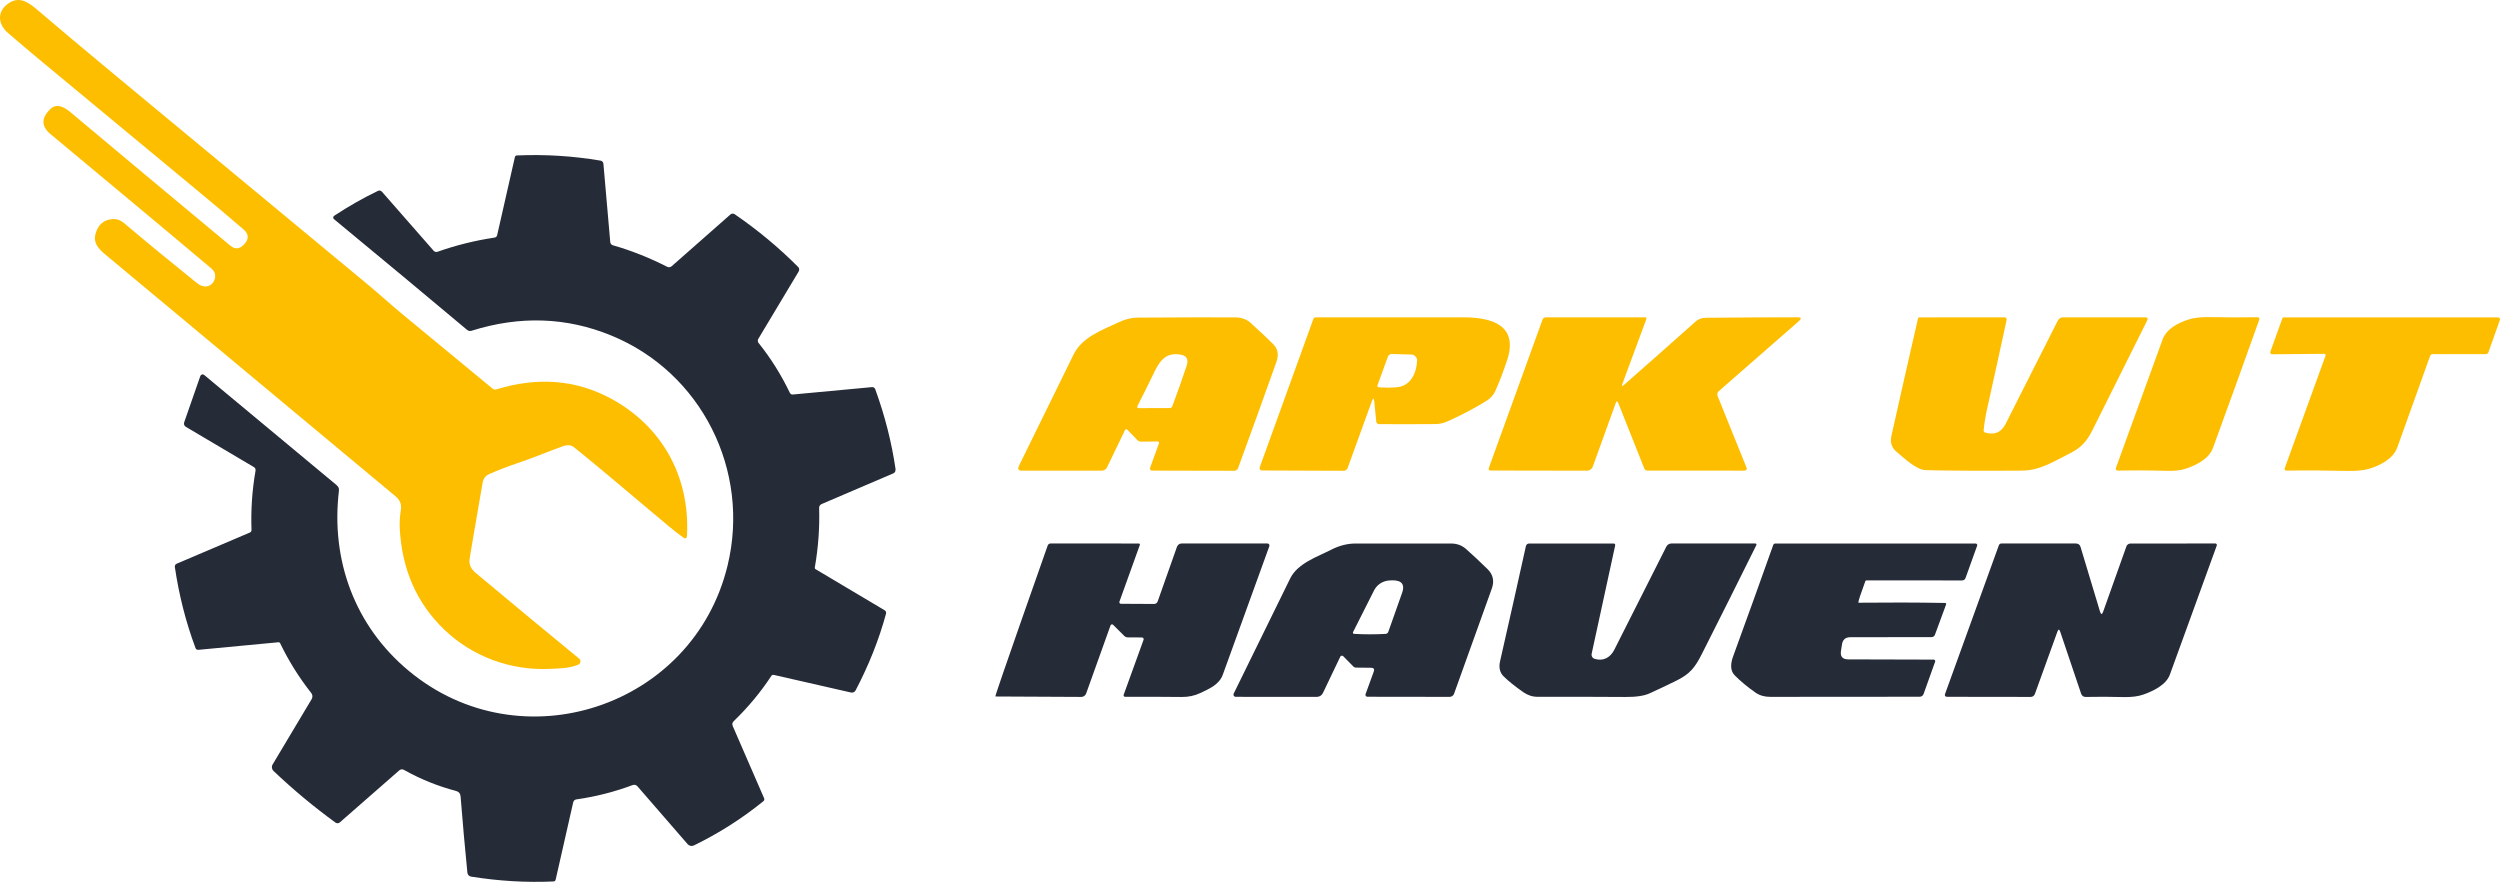 <?xml version="1.0" encoding="UTF-8"?> <svg xmlns="http://www.w3.org/2000/svg" id="Laag_2" data-name="Laag 2" viewBox="0 0 871.05 307.31"><defs><style> .cls-1 { fill: #252b37; } .cls-1, .cls-2 { stroke-width: 0px; } .cls-2 { fill: #fdbe00; } </style></defs><g id="Laag_1-2" data-name="Laag 1"><g><g><path class="cls-2" d="m171.58,135.38c.39.32.91.42,1.39.28,14.29-4.38,27.47-3.38,39.53,3.02,18.04,9.57,27.94,27.22,26.86,47.9-.06,1.06-.51,1.28-1.37.65-1.78-1.28-3.54-2.66-5.27-4.12-16.88-14.26-27.82-23.38-32.83-27.36-.94-.75-2.27-.82-3.99-.2-5.19,1.87-10.12,3.98-15.41,5.76-3.98,1.35-7.37,2.66-10.16,3.93-1.21.55-1.94,1.55-2.19,2.99-1.2,6.97-2.45,14.3-3.78,22.01-.56,3.27-.84,5.04-.83,5.3.14,2.74,1.98,3.88,3.96,5.53,11.41,9.55,22.85,19.02,34.31,28.42.52.43.6,1.2.17,1.72-.12.15-.28.26-.45.34-3.07,1.34-6.56,1.33-9.91,1.5-13.66.67-27.12-4.31-36.91-13.76-9.43-9.1-14.57-20.7-15.4-34.79-.13-2.24,0-4.55.38-6.93.3-1.82-.33-3.37-1.87-4.65-31.46-26.18-64.76-53.92-99.91-83.24-2.54-2.12-5.65-4.34-4.63-8.15.86-3.2,2.81-4.93,5.87-5.19,1.48-.12,2.85.35,4.11,1.41,7.56,6.4,16.01,13.35,25.35,20.86,4.69,3.77,8.35-2.27,5.2-4.93-19.09-16.13-37.42-31.24-56.22-46.97-3.3-2.76-3.26-5.71.11-8.84,2.3-2.13,5.1-.25,7,1.34,16.06,13.48,34.55,28.91,55.46,46.3,1.9,1.58,3.49,1.26,5.08-.57,1.55-1.78,1.44-3.43-.34-4.97-4.84-4.17-10.16-8.66-15.96-13.46-17.83-14.76-35.93-29.75-54.28-44.98-4.4-3.65-8.35-7-11.86-10.04C-1.09,8.15-1.04,3.37,3.67.74c3.69-2.06,6.88.59,9.73,3.01,7.54,6.45,16.56,14.02,27.05,22.72,30.11,24.99,58.59,48.59,85.42,70.78,2.86,2.36,5.26,4.4,7.21,6.11,2.93,2.57,5.32,4.62,7.18,6.16,10.1,8.33,20.54,16.95,31.33,25.86Z"></path><path class="cls-1" d="m312.01,163.54c.08.6-.23,1.17-.78,1.4l-24.9,10.66c-.64.27-.96.76-.93,1.46.21,6.74-.28,13.62-1.5,20.64-.05.29.05.5.3.64l24.03,14.29c.41.24.6.73.48,1.18-2.43,8.96-5.96,17.88-10.61,26.75-.3.58-.95.87-1.58.73l-26.91-6.14c-.33-.07-.66.06-.85.33-3.66,5.61-8.03,10.87-13.11,15.79-.51.49-.62,1.07-.34,1.72l10.93,25.15c.15.35.06.76-.24,1-7.45,6.05-15.53,11.19-24.23,15.43-.75.36-1.65.18-2.19-.46l-17.45-20.11c-.48-.55-1.07-.7-1.75-.45-6.33,2.37-12.86,4.03-19.58,4.98-.53.08-.96.47-1.08,1l-6.12,26.98c-.07.35-.38.6-.74.61-9.53.43-19.12-.14-28.74-1.69-.68-.11-1.2-.67-1.27-1.36-.86-8.69-1.66-17.55-2.37-26.56-.08-1.03-.63-1.68-1.63-1.94-6.33-1.66-12.38-4.11-18.13-7.34-.51-.29-1.15-.21-1.59.17l-20.73,18.14c-.42.37-1.04.4-1.5.07-7.54-5.48-14.74-11.47-21.61-18-.61-.59-.74-1.52-.31-2.24l13.62-22.8c.39-.66.33-1.5-.14-2.1-4.23-5.35-7.85-11.13-10.84-17.33-.12-.24-.37-.39-.64-.36l-27.9,2.64c-.41.04-.8-.2-.95-.6-3.38-9.07-5.77-18.48-7.2-28.21-.08-.59.14-.99.68-1.22l25.46-10.85c.35-.15.58-.49.56-.88-.25-6.93.21-13.82,1.41-20.68.08-.48-.14-.98-.57-1.23l-23.73-14.04c-.54-.32-.77-.97-.57-1.55l5.63-16.14c.16-.44.63-.67,1.08-.52.09.04.19.08.26.15,16.04,13.35,31.33,26.07,45.88,38.16.75.62,1.19,1.12,1.07,2.18-2.87,24.31,5.58,47.15,24.31,62.73,39.1,32.54,99.11,12.69,111.09-36.62,8.05-33.12-9.05-67.33-40.56-80.22-15.57-6.38-31.77-6.93-48.59-1.65-.61.2-1.15.08-1.63-.32-13.96-11.71-29.4-24.56-46.33-38.54-.32-.26-.36-.73-.11-1.04.05-.06.1-.11.17-.15,4.94-3.26,10.02-6.16,15.26-8.68.46-.22,1.01-.1,1.36.28l18.06,20.62c.33.36.84.49,1.3.33,6.4-2.27,13.02-3.91,19.85-4.94.52-.07.84-.37.96-.88l6.16-27.14c.08-.39.33-.6.73-.61,9.88-.42,19.59.19,29.14,1.81.53.09.93.53.98,1.06l2.39,27.33c.05.52.41.96.91,1.1,6.35,1.81,12.65,4.31,18.91,7.49.52.27,1.15.2,1.59-.2l20.47-18.03c.41-.36,1.01-.4,1.46-.09,8.06,5.53,15.43,11.66,22.12,18.39.42.41.49,1.05.2,1.55l-14.09,23.51c-.26.45-.22,1.01.1,1.41,4.3,5.37,7.93,11.17,10.91,17.4.19.38.59.6,1,.57l27.62-2.58c.48-.05.95.25,1.12.72,3.38,9.29,5.74,18.59,7.09,27.89Z"></path></g><g><path class="cls-2" d="m403.39,153.81l-5.81.07c-.5,0-.92-.17-1.27-.52l-3.55-3.66c-.19-.19-.5-.2-.69,0-.04.04-.07.09-.1.14l-6.25,12.97c-.36.73-1.09,1.19-1.89,1.19h-27.71c-1.29,0-1.65-.58-1.08-1.73,6.43-13.12,12.76-26.02,18.99-38.7,3.07-6.27,10.14-8.61,16.02-11.41,2.09-.99,4.3-1.49,6.63-1.5,16.26-.1,27.59-.12,34-.07,1.73.01,3.65.64,4.98,1.84,3.07,2.76,5.71,5.25,7.94,7.47,1.63,1.63,2.01,3.68,1.14,6.15-4.17,11.76-8.63,24.1-13.36,37.02-.22.58-.77.96-1.38.96l-28.61-.06c-.4,0-.72-.32-.72-.73,0-.08.01-.17.04-.24l3.11-8.58c.08-.23-.04-.49-.27-.57-.05-.02-.1-.03-.16-.03Zm-1.76-23.04c-1.69,3.52-3.44,7.04-5.27,10.57-.3.58-.12.87.53.86l10.73-.03c.37,0,.69-.23.82-.57,1.74-4.65,3.41-9.37,5.01-14.16.73-2.21.04-3.5-2.07-3.87-5.76-1.02-7.71,2.95-9.75,7.2Z"></path><path class="cls-2" d="m478.81,139.85c-.13-1.23-.4-1.26-.82-.1l-8.45,23.33c-.21.57-.75.95-1.36.95l-28.48-.11c-.46,0-.83-.37-.83-.84,0-.1.02-.19.05-.28l18.67-51.63c.13-.36.47-.6.86-.6,17.15,0,34.31,0,51.47,0,9.57,0,19.26,2.6,15.2,14.89-1.3,3.94-2.66,7.49-4.07,10.65-.65,1.45-1.64,2.6-2.95,3.43-3.79,2.4-8.28,4.78-13.47,7.15-1.46.67-2.88,1.06-4.53,1.07-6.67.05-13.21.06-19.6.02-.5,0-.93-.38-.98-.89l-.71-7.05Zm1.11-5.56c-.09.24.04.51.28.6.04.01.08.02.12.03,2.07.18,4.19.18,6.34,0,4.85-.4,6.87-4.97,7.09-9.19.06-1.15-.82-2.14-1.98-2.2-.02,0-.04,0-.05,0l-6.79-.19c-.6-.02-1.14.35-1.35.92l-3.66,10.03Z"></path><path class="cls-2" d="m565.81,134.12c8.31-7.29,16.67-14.68,25.08-22.19.89-.79,2.07-1.2,3.54-1.21,11.59-.11,22.2-.17,31.84-.17,1.35,0,1.51.44.5,1.33l-27.87,24.37c-.57.49-.71,1.09-.43,1.78l10.14,25.1c.08.19.03.4-.11.54-.2.21-.45.31-.75.31-10.45,0-21.73,0-33.84-.02-.43,0-.82-.27-.98-.67l-9.07-22.82c-.32-.81-.63-.8-.92.01l-7.97,22.08c-.31.87-1.14,1.44-2.06,1.44l-33.64-.06c-.33,0-.6-.27-.59-.61,0-.07.01-.13.03-.19l18.74-51.77c.17-.48.63-.8,1.14-.8h34.56c.46,0,.61.23.45.66l-8.33,22.52c-.31.83-.13.96.54.37Z"></path><path class="cls-2" d="m691.67,150.72c3.25.95,5.62-.06,7.13-3.04,6.44-12.75,12.49-24.72,18.16-35.93.4-.79,1.04-1.19,1.93-1.19h28.78c.34,0,.62.28.62.62,0,.09-.02.19-.07.27-6.25,12.51-12.64,25.31-19.17,38.42-1.88,3.77-3.91,6.1-7.67,7.98-5.54,2.77-10.48,6.07-16.8,6.12-13.75.1-24.96.05-33.61-.16-3.33-.08-7.65-4.33-10.14-6.36-1.73-1.41-2.34-3.28-1.82-5.61,2.73-12.22,5.81-25.85,9.26-40.88.05-.22.25-.38.48-.38l29.64-.02c.43,0,.77.34.77.76,0,.06,0,.11-.02.17-2.25,10.44-4.5,20.7-6.76,30.79-.58,2.56-.99,5.11-1.24,7.65-.04.41.14.67.53.79Z"></path><path class="cls-2" d="m737.21,163.08c5.42-14.92,10.84-29.85,16.27-44.77,1.37-3.77,5.37-5.79,9-6.97,1.91-.62,4.31-.9,7.21-.85,5.89.12,11.46.13,16.72.04.72-.01.96.32.71.99-5.39,15.15-10.76,30.01-16.09,44.58-1.38,3.75-5.59,5.83-9.09,7.08-1.85.66-4.1.95-6.73.88-5.89-.17-11.68-.2-17.37-.09-.36,0-.67-.28-.67-.65,0-.08.01-.16.04-.24Z"></path><path class="cls-2" d="m809.79,123.28l-18.12.16c-.36,0-.66-.29-.67-.66,0-.08.01-.16.04-.23l4.17-11.59c.08-.23.3-.38.54-.38h74.61c.38-.01.69.3.69.69,0,.08-.01.16-.04.23l-4,11.24c-.14.39-.51.65-.92.65h-18.44c-.49,0-.81.23-.98.69-3.64,10.13-7.44,20.74-11.4,31.82-1.43,4.01-6.1,6.32-9.87,7.44-1.9.57-4.47.81-7.72.73-7.27-.17-14.28-.21-21.05-.1-.34,0-.62-.27-.63-.61,0-.07.01-.15.04-.21l14.22-39.2c.09-.26-.04-.55-.3-.64-.05-.02-.11-.03-.17-.03Z"></path><path class="cls-1" d="m397.86,222.1l-4.88-.02c-.5,0-.93-.18-1.28-.53l-3.87-3.85c-.21-.21-.55-.21-.77,0-.06.06-.1.13-.13.21l-8.5,23.73c-.26.71-.94,1.19-1.69,1.18l-29.94-.15c-.33,0,18.23-52.58,18.23-52.58.16-.44.57-.74,1.04-.74l30.72.02c.2,0,.37.16.37.37,0,.05,0,.09-.02.13l-7.1,19.74c-.11.3.05.62.34.73.06.02.13.03.19.03l11.53.06c.56,0,1.07-.34,1.25-.87l6.73-19.05c.25-.69.9-1.15,1.64-1.15h29.88c.39,0,.7.31.7.7,0,.08-.01.17-.04.25-5.35,14.7-10.75,29.62-16.21,44.76-1.25,3.47-4.71,4.9-7.8,6.38-1.99.95-4.17,1.42-6.56,1.39-6.6-.07-13.16-.09-19.68-.06-.29,0-.53-.24-.53-.53,0-.06.01-.12.03-.18l6.93-19.15c.12-.32-.05-.67-.37-.78-.07-.02-.14-.04-.21-.04Z"></path><path class="cls-1" d="m477.7,232.66l-5.19-.05c-.4,0-.74-.14-1.02-.43l-3.48-3.54c-.26-.25-.67-.25-.91,0-.05.05-.09.11-.13.18l-6.04,12.64c-.39.83-1.22,1.35-2.13,1.35l-28.26-.02c-.43,0-.78-.35-.78-.77,0-.12.03-.24.08-.35,6.69-13.57,13.26-26.95,19.69-40.13,2.57-5.27,9.48-7.55,14.33-10.03,2.77-1.42,5.59-2.13,8.45-2.14,10.93-.02,22.01-.02,33.25,0,2.05,0,3.79.64,5.21,1.89,2.44,2.16,4.95,4.51,7.53,7.04,1.93,1.89,2.42,4.15,1.47,6.79-4.49,12.44-8.88,24.65-13.15,36.63-.23.65-.86,1.09-1.55,1.08l-28.64-.04c-.38,0-.68-.3-.68-.68,0-.08.01-.17.04-.24l2.85-7.83c.33-.89.01-1.34-.94-1.35Zm1.03-26.91l-7.3,14.48c-.11.21-.02.47.19.58.05.03.11.04.17.04,3.49.21,7.13.21,10.94.02.45-.02.85-.31.99-.74,1.57-4.54,3.16-9.03,4.77-13.48,1.47-4.06-1.35-4.68-4.61-4.39-2.21.19-4.16,1.51-5.15,3.49Z"></path><path class="cls-1" d="m555.64,229.57c3.03.9,5.47-.5,6.82-3.2,6.25-12.45,12.3-24.42,18.13-35.92.34-.67,1.03-1.09,1.78-1.09h29.21c.22,0,.4.18.4.4,0,.06-.01.13-.04.18-6.14,12.39-12.42,24.94-18.85,37.66-2.55,5.07-4.21,7.21-9.26,9.68-3.41,1.67-6.41,3.09-9,4.27-1.94.89-4.78,1.32-8.52,1.29-10.45-.07-20.66-.09-30.63-.06-1.76,0-3.42-.55-4.98-1.64-2.87-2.02-5.12-3.83-6.75-5.42-1.37-1.33-1.8-3.09-1.31-5.27,3.1-13.61,6.11-27,9.02-40.19.11-.52.57-.89,1.11-.89h29.35c.53-.01.73.25.62.76l-8.17,37.63c-.18.79.29,1.59,1.07,1.81Z"></path><path class="cls-1" d="m647.5,209.94s.03.06.07.06c10.11-.11,20.15-.09,30.14.08.21,0,.38.18.37.39,0,.04,0,.09-.02.13l-3.9,10.59c-.18.48-.64.79-1.14.79l-28.34.04c-1.65,0-2.61.82-2.88,2.45l-.36,2.28c-.33,1.99.52,2.98,2.54,2.99l29.77.08c.29,0,.53.24.53.53,0,.06-.01.12-.03.18l-4.04,11.29c-.2.56-.73.94-1.33.94-16.43.02-33.81.03-52.14.04-1.97,0-3.67-.5-5.11-1.5-2.84-1.99-5.26-4-7.27-6.05-1.71-1.76-1.28-4.42-.51-6.53,4.82-13.2,9.48-26.13,13.97-38.8.13-.37.39-.55.78-.55h69.74c.31,0,.57.25.58.56,0,.07-.01.14-.04.21l-4.04,11.25c-.18.51-.66.85-1.2.85l-33.33-.02c-.17,0-.32.1-.38.26-1.65,4.47-2.46,6.95-2.43,7.46Z"></path><path class="cls-1" d="m731.67,213.04c.35,1.16.73,1.17,1.13.03l8.08-22.69c.21-.6.77-1,1.41-1l29.58-.02c.29,0,.53.24.53.53,0,.06-.01.12-.03.18-5.34,14.79-10.79,29.79-16.35,45-1.32,3.61-5.89,5.75-9.21,6.92-1.86.67-4.23.96-7.1.88-4.49-.12-8.84-.13-13.03-.04-.71.02-1.34-.42-1.56-1.09l-7.3-21.64c-.31-.94-.64-.94-.98-.01l-7.85,21.72c-.22.61-.8,1.01-1.45,1.01l-29.25-.04c-.37,0-.67-.3-.67-.66,0-.08.01-.15.04-.23l18.78-51.9c.13-.38.49-.63.89-.63h25.92c.86,0,1.41.41,1.66,1.23l6.76,22.45Z"></path></g></g></g></svg> 